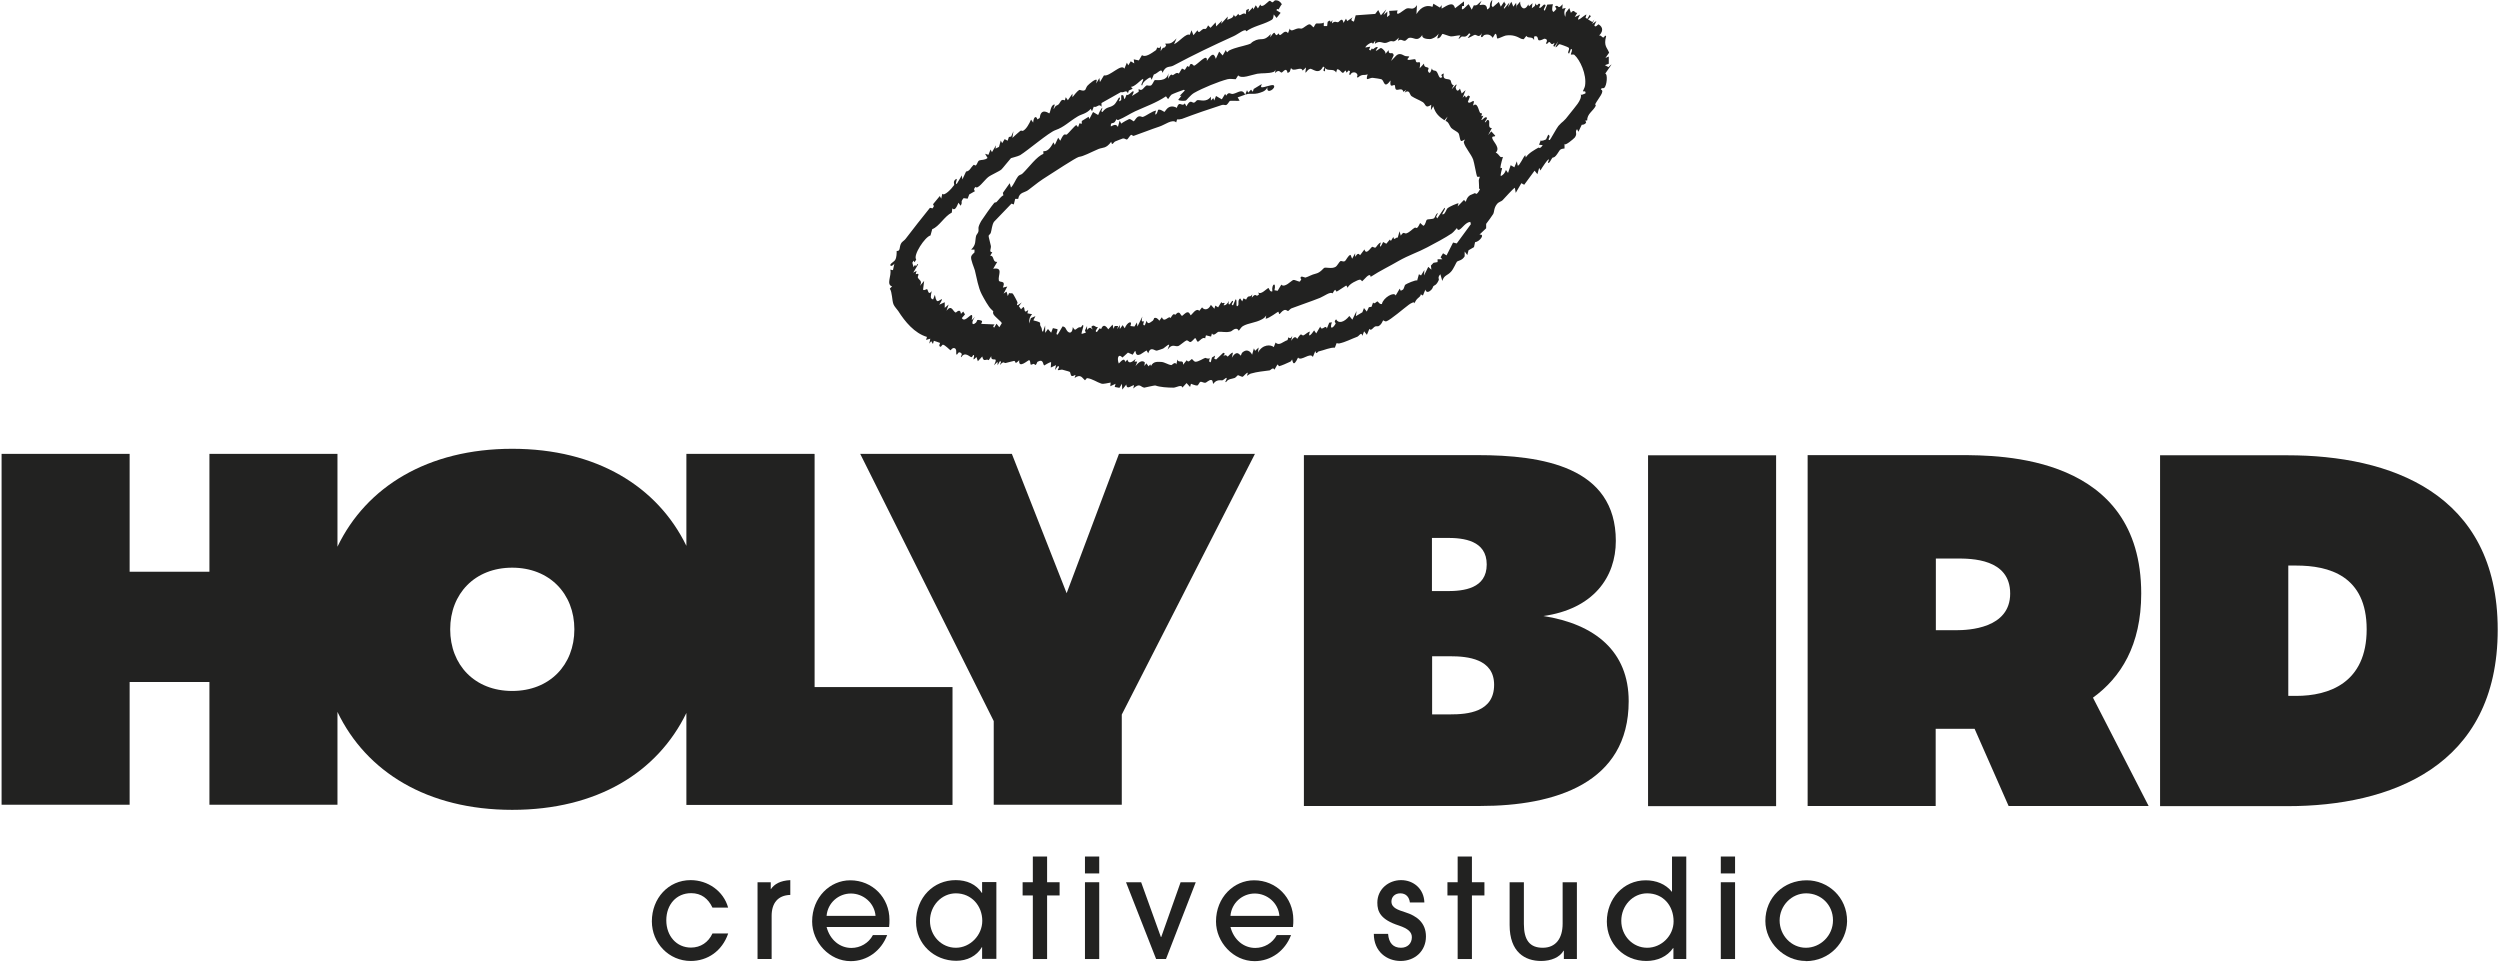 <svg xmlns="http://www.w3.org/2000/svg" id="Calque_1" viewBox="0 0 141.94 54.88"><defs><style> .st0 { fill: #222221; } </style></defs><path class="st0" d="M91.45,3.69l-.13.12-.2-.11.22-.08v-.41l-.19.08.21-.3c-.12-.31-.32-.37-.17-.94l-.06-.03c-.14.27-.17-.05-.34,0,.33-.33.12-.56-.04-.64-.02,0-.17.22-.23.06l.12-.25-.24.17.12-.25-.11.14-.25-.15.16-.17-.06-.09-.14.23-.1-.06.05-.18c-.08-.03-.73.65-.36,0l-.3.14.14-.24c-.17.02-.16-.25-.36,0l-.09-.27-.2.26-.03.24c-.05-.13-.1-.29.03-.51l-.2.05.02-.26c-.31.36-.19-.01-.43.12l.08.15-.16.17c-.12-.05-.09-.25-.04-.44l-.32.02-.14.34c-.19-.03.2-.35-.04-.34-.04,0-.26.3-.28.15,0-.01.14-.21-.02-.2-.05,0-.11.22-.18-.02l-.05.15-.17.13.04-.29-.2.18-.04-.11c-.22.45-.49.14-.46-.16l-.2.24v.17l-.03-.34-.16.22-.11-.28-.19.31.08-.27-.29.35c-.09-.02.07-.16.08-.24,0-.05-.09-.08-.08-.17l-.2.3-.11-.27-.35.3-.06-.1.04-.33c-.27.31,0,.41-.3.56,0-.31-.21-.29-.43-.25l.12-.25c-.21.18-.24.3-.44.26l-.12.25-.17-.31c-.07,0-.49.58-.37.1h.1V.08l-.51.39c-.1-.39-.39-.2-.76.02v-.2l-.1.14-.37-.22-.05.18c-.24-.1-.61-.08-.91.41l.03-.51c-.22.34-.38.13-.58.19-.16.05-.68.58-.52.11l-.48.03.03.23-.15.12.02-.31-.22.19.16-.32-.31.34-.15-.3-.17.22-1.11.08-.1.36c-.1-.05-.22-.05-.07-.25l-.31.22-.07-.14-.14.24c-.07-.37-.23-.06-.31-.04-.09.02-.17-.1-.35.07l.03-.19-.1.13c-.02-.12-.05-.13-.17-.03l-.03.24h-.19v-.2c-.11.09-.4.03-.44.06-.05.03-.1.17-.14.21-.02.02-.14-.17-.23-.17-.12,0-.33.21-.43.24-.07.02-.16-.03-.25,0-.17.03-.39.22-.44,0l-.1.26c-.18-.22-.33.08-.45.11-.06.01-.06-.09-.1-.09-.01,0-.07.1-.09.1-.16-.03-.05-.36-.37.12l.03-.19c-.44.49-.52.15-.99.42-.18.1-.04.1-.3.18-.35.11-.71.16-1.06.33-.11.05-.11.22-.2-.02l-.18.31-.2-.22-.19.41c-.1-.31-.2-.35-.51.12.06-.52-.57.26-.73.27-.04,0-.1-.15-.21-.08l-.07.15-.1-.05-.14.22-.16-.08-.18.29c-.12-.11-.25.05-.34.09-.04.02-.07-.18-.27.2l.02-.31c-.1.52-.73.36-.78.39-.04.03-.11.21-.18.28-.08.08-.26,0-.28.02-.18.11-.25.37-.45.2v.16l-.38.24.09-.19c.03-.27-.26.22-.4.12l-.1.25c-.1-.08,0-.27-.2-.22v.27c-.29.24.06-.21-.13-.13-.02,0-.15.3-.29.41-.26.19-.38.06-.65.4l-.06-.04c.18-.47-.11,0-.18.21l-.29-.17-.21.4-.04-.13-.39.24v.16l-.13-.03-.08.22-.1-.12c-.1.05-.44.46-.53.53-.1.08-.13-.19-.38.36l-.12-.17-.19.41-.08-.15c-.16.33-.36.54-.57.5v.16c-.37.13-.81.75-1.18,1.11-.09.09-.17.05-.27.18-.13.17-.22.44-.39.62l-.07-.25-.39.55.03.14c-.15.07-.26.25-.39.38-.04.04-.08,0-.13.05-.11.12-.65.88-.74,1.03-.24.43-.12.41-.16.6-.02.09-.11.17-.13.24-.07.28.02.49-.28.78h.19v.16c-.06.06-.17.15-.19.24-.04.17.17.63.21.78.11.45.19.97.39,1.36.12.23.39.72.54.85.22.2.05.07.12.27.05.13.49.46.48.52l-.14.23-.16-.2-.14.23-.05-.08.08-.11-.76-.03s.06-.13.05-.15c-.01-.05-.22-.09-.27-.07-.01,0-.04.12-.08.15-.25.23-.27-.06-.04-.34l-.2.2c.16-.77-.36.25-.56-.12l.18-.21-.1-.16-.13.13c-.04-.35-.28-.07-.29-.07-.18-.05-.22-.49-.53-.11l.12-.35-.22.19v-.32l-.31.14c.35-.57,0-.18-.1-.2-.1-.03-.12-.24-.15-.36l-.1.26c-.19-.04-.13-.21-.08-.47-.2.28-.21-.09-.26-.11-.05-.02-.18.11-.23.02l.06-.49-.24.28c.17-.3-.07-.33-.12-.48-.02-.07.16-.27-.12-.18l.05-.19-.19.1.28-.47c-.05-.07-.09.09-.13.11-.02.01-.01-.19-.13.05l-.07-.25.07-.12.06.09.09-.16c-.2-.23.51-1.3.81-1.36l.1-.36c.39-.14.69-.73,1.11-.94l.03-.24c.14.15.24-.06.35-.32l.12.17c.15-.23-.05-.17.17-.43l.23.03.09-.24.33-.19s-.14-.08.03-.24c.12.17.49-.37.71-.55.16-.13.64-.33.76-.44.05-.04.46-.56.54-.64.03-.02.37-.09.52-.17.45-.28,1.63-1.29,2-1.42.51-.18.74-.46,1.27-.78.21-.13.5-.15.74-.43l.07.14.1-.26c.2.07.29-.21.44,0v-.21l1.1-.62c.19.06.3-.17.4.07l.05-.16.22-.1-.1-.11c.18.02.55-.37.63-.42.22-.12-.17.39.02.33-.02-.16.35-.42.43-.44s.07.14.1.12l.12-.29c.22-.05.45-.42.49-.09.19-.44.4-.3.61-.41,1.26-.67,2.19-1.11,3.44-1.68.25-.11.68-.48.71-.27.38-.28.9-.37,1.31-.58.22-.11.21-.11.25-.38l.16.2.23-.29-.24-.15c.06-.14.09-.02.12-.05.04-.04.12-.22.19-.29-.09-.15-.2-.23-.38-.22-.04,0-.1.1-.15.11-.06.01-.1-.1-.18-.08-.06.02-.45.48-.51.2l-.14.23-.12-.18-.14.24-.03-.12-.25.27.03-.19-.15.07-.03.24c-.16-.17-.36.22-.42-.03-.18.22-.19.19-.26.05-.03.22-.23.22-.37.3l.03-.19-.38.41.05-.18-.33.33-.03-.23-.29.31-.14-.14c-.14.32-.19.16-.28.21-.17.09-.24.29-.32.07l-.23.28-.11-.28-.1.26c-.2-.12-.61.41-.89.53l.14-.33c-.32.35-.39.28-.65.3l.06.09-.07.12c-.12.02-.15.04-.24.22l.02-.31c-.1.22-.17.08-.21.1-.02,0-.05.13-.08.15-.27.19-.61.43-.79.28l-.18.3-.29-.06.03.23-.2-.12-.14.23-.08-.15-.14.34c-.17-.32-.84.47-1.16.38l-.23.38-.03-.23-.18.31.03-.19c-.04-.12-.43.21-.53.32-.06.07-.1.21-.12.23-.12.11-.3-.02-.35.01-.1.06-.29.29-.38.41v-.2l-.26.37-.12-.17-.05.18c-.23-.11-.24.11-.36.23-.07.07-.17.03-.26.25-.08,0,.15-.33-.03-.23-.17.09-.17.45-.24.49-.17-.11-.48-.25-.54.26l-.13.08c-.07-.24-.22-.14-.24.18l-.12-.17c-.1.23-.27.55-.46.64-.04.02-.08-.04-.15,0-.07.05-.35.31-.45.4l.06-.38-.13.3-.13.03-.07.21-.17-.09-.14.23-.08-.15-.1.36-.2.1.03-.19-.23.39-.08-.15-.12.3-.19-.06.14.24c-.17.14-.35.09-.47.14-.09.04-.11.2-.18.27-.07.06-.1-.07-.16,0-.15.14-.2.34-.41.36l-.21.45-.03-.23-.28.47c-.16.09.1-.38-.07-.25-.17.12-.07.3-.08.32-.15.22-.57.66-.68.5l-.06.28-.08-.15-.38.46c0,.11.11.05-.03.24l-.15-.03c-.47.58-.93,1.17-1.39,1.77-.06.08-.16.13-.23.22-.15.23-.03.48-.27.46,0,.13,0,.36-.08.5-.06.11-.27.2-.28.29,0,.11.15.05.23-.07l-.08.37-.15-.03c.08.35-.25.85.1.95l-.13.13c.14.19.12.67.21.89.06.14.18.25.27.38.38.6.92,1.26,1.63,1.47l-.05.17.24-.07-.06.28.11-.14.1.16.05-.18s.32.1.35.12c.02.02-.12.2.04.22.02,0,.09-.12.12-.12.12,0,.41.32.44.32.01,0,.11-.17.23-.12.18.07.02.41.14.36.02,0,.08-.23.24-.07.09.08-.08.19,0,.22.21-.35.48,0,.58,0,.05,0,.07-.13.12-.12.11.01-.17.46.16.11l.08.24.25-.27c.08.37.21.1.37.21l.14-.23c-.02.42.45-.1.16.52l.2-.2v.2l.13-.23c.13.02.03.08,0,.22.23-.27.23-.1.33-.12.06-.01.45-.12.48-.12.12.01-.01.27.29-.04-.06.53.51-.02.56,0,.1.03.04.24.11.26.03,0,.11-.05.16-.05.04,0,.06.08.09.06.07-.02.09-.17.12-.18.35-.19.29.16.38.21.01,0,.27-.18.39-.19l-.02.31.3-.14-.06.28.16-.22c.16-.02-.02.2,0,.22.05.03.19-.04.26-.02.12.04.32.08.41.12.06.02.04.22.13.24.15.02.28-.21.15.11.36-.25.43,0,.59.13.02.01.09-.13.13-.12.28.03.57.24.8.31.14.04.37-.04.53-.06l-.02.21.3-.14-.05.18.27.05.14-.23.02.33.23-.29c.02.36.35,0,.44.05l-.05.18c.39-.35.41-.08.63-.05.04,0,.57-.14.64-.12.24.09.68.12,1.02.12.15,0,.47-.21.5,0l.24-.26.2.22.05-.18s.27.11.35.1c.08-.01.12-.19.19-.21.08-.02.18.07.28.05.06,0,.22-.19.35-.15.09.02.06.23.1.21,0,0,.08-.11.16-.15.19-.09.27-.03.37-.05.04,0,.38-.36.15.09l.04.02c.12-.2.33-.18.49-.24.06-.02.16-.15.19-.16.02,0,.23.11.27.09.06-.03.19-.22.29-.23l-.05.18c.07-.04.15-.11.22-.13.38-.11.71-.13,1.06-.18.06,0,.2-.22.28-.04l.16-.28c.07-.04.06.09.11.08.13-.03.43-.16.64-.26.04-.02.08-.12.09-.12.03,0,.04.55.34-.11.17.24.7-.33.84-.03l.14-.34c.07.24.11.04.2.02.31-.07.64-.23.91-.21l.1-.26s.09.03.15.02c.37-.08.69-.26,1.02-.38.11-.04.24-.32.29-.05l.1-.26.16.2.14-.34c.1.15.21-.08.32-.13.08-.04.13,0,.19-.02.19-.09.25-.32.27-.33.04-.01.09.08.19.05.22-.07,1.01-.75,1.27-.94.09-.07.35-.22.32-.07.13-.36.33-.31.36-.52l.12.07.14-.34s.05.28.32.03c.1-.09.11-.2.13-.22.05-.06.17-.03.31-.35.03-.06-.09-.14.09-.33l.11.38c.11-.35.29-.29.5-.53.14-.15.29-.52.33-.56.07-.07.3-.06.44-.31v-.27l.15.2.07-.27.31-.18.06-.28c.25-.02.6-.47.25-.43l.38-.36v-.25c.09-.11.36-.49.4-.56.07-.13.03-.33.21-.56.11-.14.24-.14.32-.22.14-.14.59-.66.7-.71l.05.29.32-.55.16.09.59-.8.16.2.1-.36.08.15c.03-.1.5-.79.47-.6,0,.04-.13.23.02.15.04-.02.15-.25.19-.28.02-.02.08.02.19-.11.24-.29.16-.38.49-.41v-.27c.01.16.52-.28.58-.35.18-.24-.02-.29.13-.48l.08.15.19-.4c.13.03.36-.14.18-.22l.13-.03c-.02-.36.35-.54.48-.82.02-.05-.05-.07-.02-.11.17-.32.57-.74.31-.82.06-.13.11-.04.19-.09.16-.12.21-.81.06-.81l.36-.52-.05.03ZM82.7,13.82l-.2-.05-.37.73-.2-.12-.14.23.1.11h-.27v.16s-.23.04-.23.04l-.15.16.03.23-.18-.16-.24.49.02-.31-.19.31-.12-.07-.1.36c-.05-.07-.65.2-.68.24-.04.05-.06.2-.12.27l-.13.07-.06-.12-.23.39c-.08-.24-.71.12-.78.48-.13.04-.21-.14-.26-.15-.03,0-.19.2-.24.06l-.09.25-.15.02-.12.25-.16-.2-.09.24-.37.22.04-.29-.24.49-.17-.21c-.3.38-.63.44-.75.19-.17.16,0,.18-.03.25-.18.31-.35.31-.21-.08l-.15.02-.14.34c-.05-.29-.29.2-.37-.12l-.23.39-.12-.17c-.15.23-.38.47-.24.07-.1,0-.29.19-.36.21-.07.03-.12-.07-.16-.05-.09.06-.18.23-.2.25-.02.01-.1-.28-.34.11l.06-.28c-.09.18-.15.14-.22.08l-.05.16c-.27.09-.47.35-.68.14l-.1.26c-.16-.15-.63-.18-.9.31l.04-.29-.2.19-.07-.14-.1.36s-.2-.44-.56-.12c-.04.04-.07.16-.08.17-.04.02-.2-.39-.51.12l.06-.28c-.08-.04-.27.21-.3.22-.02,0-.09-.17-.25-.02.1-.15.11-.18,0-.2l-.4.38-.11-.04.05-.18-.18.11-.07.27c-.12-.03-.1-.06-.05-.24-.11.08-.23-.02-.26-.01-.11.03-.38.22-.55.22-.1,0-.18-.16-.21-.15-.06,0-.19.25-.29.06l-.21.26c.03-.35-.26-.05-.32-.3l-.06.28c-.07-.19-.25.04-.28.04-.2-.02-.38-.17-.58-.18-.17,0-.44-.06-.58.23l-.04-.09-.1.11-.12-.17-.12.15.03-.2c-.13-.14-.33-.06-.53.21l.1-.26h-.16l.07-.16c-.23.23-.41.29-.47.05l-.13.13c-.03-.24-.18-.1-.36.09-.11-.28-.04-.6.21-.34l.31-.28.27.12.13-.21c.07-.04-.02.34.31.19.08-.04.26-.18.35-.22l.09.16c.14-.42.35-.14.49-.15.02,0,.31-.1.36-.12.04-.01.44-.39.32-.13l-.07.2c.26-.38.41-.16.6-.21.07-.01.41-.31.47-.32.1-.02.16.11.23.09.11-.03.23-.23.27-.22.07.02.08.23.17.2.04-.01.29-.31.39-.18l.05-.18.29.07.05-.18c.1.2.3-.09.37-.09.22-.02.41.06.7-.02.07-.02.17-.16.31-.15.11,0,.13.11.14.11.03-.01.13-.2.23-.26.33-.19.71-.18,1.09-.39.09-.05.17-.1.24-.22l-.03.19c.21-.03.68-.4.71-.4.04,0,.03.14.08.13.02,0,.13-.17.25-.22.13-.05.2.06.23.05.03,0,.12-.12.19-.15.55-.21,1.08-.38,1.63-.6.24-.1.58-.37.71-.25.22-.4.14-.08.24-.11.03,0,.49-.32.52-.33.06-.02.07.13.1.11.07-.21.57-.44.68-.45.09-.01.12.1.14.09.09-.06.45-.56.48-.25.57-.37,1.09-.61,1.58-.9.6-.34,1.12-.5,1.64-.78.4-.21,1.04-.55,1.39-.79.11-.08.27-.29.29-.3.01,0,.02.15.14.09.16-.08.36-.43.62-.44l.03.13-.8,1.09h-.01ZM84.03,10.74c-.22.43-.26.21-.28.22-.01,0-.26.11-.28.12-.2.12-.24.37-.25.38l-.1-.11-.36.37.05-.18c-.09,0-.53.2-.61.27-.11.1-.13.33-.27.36-.16.04.21-.34.08-.37l-.41.6-.06-.09.1-.21c-.12.02-.15.23-.22.29-.09.07-.36.04-.41.09-.06.05-.07.3-.2.34l-.18-.16c-.21.45-.21.22-.31.27-.13.07-.27.25-.47.32-.12.04-.14-.15-.32.13l-.07-.25-.1.36c-.13-.03-.21.21-.25-.04l-.14.23-.06-.08-.2.24-.18-.1c-.13.3-.25.38-.13.03-.15.03-.26.28-.31.29-.08.02-.14-.07-.19-.04-.07.03-.34.5-.43.14l-.25.33c-.08-.1-.13-.13-.28.09v-.2l-.17.31-.09-.22c-.14.02-.25.32-.33.36-.1.05-.19-.04-.25,0-.07.04-.17.26-.27.32-.21.13-.54.01-.65.06-.04.02-.21.26-.45.32-.29.07-.41.17-.61.23-.04.01-.3-.15-.28.04,0,.04.11,0-.04.19-.11,0-.28-.12-.38-.09s-.49.47-.67.26l-.21.35-.18-.03c.12-.5-.18-.38-.12.06-.14.07-.2-.2-.22-.19-.1.03-.45.43-.58.24l.04.13c-.21.21-.12-.16-.41.18l.03-.19c-.14.24-.2-.03-.35.3l-.15-.07-.07.17-.12-.17c-.18.14-.02.36-.15.44-.12.07.01-.39-.11-.38l-.14.33c-.16.01,0-.18,0-.2-.03-.22-.23.36-.26.08l.02-.13c-.07.17-.19.27-.29.25-.06,0,.2-.18-.09-.12-.02,0-.03-.04-.04-.07l-.19.31-.16-.1-.05.18-.2-.22c-.16.34-.41.28-.5.14l-.16.2c-.17-.2-.43.23-.48.25-.03.01-.06-.17-.18-.17-.13,0-.28.21-.32.2-.08-.02-.09-.17-.19-.18-.09-.01-.15.1-.19.12s-.07-.17-.27.19c-.09-.19-.36.32-.49-.05l-.15.2c-.04-.08-.18-.21-.29-.15,0,0-.04.12-.08.15-.22.16-.28.2-.35,0l-.1.26c-.17.02-.04-.21-.05-.21-.04-.07-.19.14-.09-.29l-.28.57-.03-.23-.14.23-.23-.03c.14-.36-.19-.22-.32.13l-.12-.18-.16.22v-.22l-.15.23.05-.18h-.19l-.07.16-.05-.24-.25.27s-.24-.44-.4-.02l-.09-.04-.15.21c-.14-.02-.03-.13.06-.28-.16.05-.22-.2-.38-.01l.08.15c-.11-.07-.14-.19-.32.02v-.22l-.12.25.05.13-.24.07c-.03-.09.19-.56.05-.5,0,0-.03.08-.12.13-.02.01-.05-.03-.09,0-.19.09-.19.25-.34-.02-.02.37-.2.37-.32.22-.09-.11-.07-.22-.26-.26l-.28.47c-.15,0,.01-.18-.01-.31l-.26-.06-.1.26-.18-.21-.16.22v-.42l-.12.35c-.09,0-.05-.16-.09-.22-.13-.2-.05-.21-.08-.28-.03-.06-.3-.12-.38-.14l.12-.24-.26.11-.1.31c0-.18,0-.35.17-.53l-.27-.05.05-.19c-.3.26-.15-.13-.28-.17l-.13.13-.12-.17.16-.22c-.42.33-.22.06-.24,0-.01-.05-.24-.48-.27-.5-.05-.04-.15,0-.21-.03l-.07.17-.07-.25-.17.11.21-.4-.25.06c.19-.46-.2-.25-.23-.41-.06-.28.28-.76-.32-.66l.23-.39c-.29.03-.15-.36-.4-.35l.12-.2c-.21,0-.06-.2-.08-.35-.02-.12-.14-.54-.13-.58,0-.03.1-.11.12-.16.06-.18.06-.42.18-.63l1-1.04.13.05.08-.32h.17c.06-.39.39-.35.57-.5.5-.39.68-.53,1.11-.8.27-.17,1.59-1.04,1.76-1.08.21-.04.21-.05.48-.16.21-.09.42-.2.64-.29.25-.1.43-.01.72-.41.05.27.13.02.23-.02.06-.02.41-.17.44-.17.1-.01.18.08.23.06.05-.02.17-.24.23-.26.05-.02.09.08.16.05.47-.16.95-.36,1.44-.52.32-.1.74-.45.96-.24l.05-.17c.08.01.18,0,.28-.03.74-.28,1.55-.56,2.27-.79.1-.03.19.03.25,0,.08-.04.16-.21.2-.23.03-.02.45.01.55-.01l-.22-.39c-.28.03-.47.33-.6,0l-.19.31-.33-.19-.1.26-.05-.14-.14.14v-.22c-.27.36-.62.16-.78.2-.03,0-.11.13-.18.14-.12.02-.2-.23-.43.21l-.09-.17c-.18.24-.3-.21-.46.26-.09-.08-.29-.12-.44-.04s-.22.24-.25.26c-.03.02-.24-.18-.37-.11-.07.31-.24.38-.11.04-.23.03-.54.29-.75.36-.06.02-.16-.09-.3,0-.09.06-.17.22-.22.25-.02.01-.16-.14-.26-.13-.02,0-.39.2-.45.26l-.09-.17-.1.36c-.09-.16-.19-.14-.4-.03-.02-.26.1-.15.2-.23.05-.04.1-.16.13-.19,0,0,.03.08.1.05.33-.13.65-.35.95-.49.59-.27,1.18-.47,1.75-.85l.12.16c.06-.09.13-.2.2-.26.04-.03.66-.27.69-.27s.04.03.06.04l-.29.3h.1l-.18.22c0,.07.35.08.43.05.02,0,.26-.31.46-.43.49-.28,1.4-.65,1.9-.78.14-.04.34,0,.47,0l.14-.22c.19.22.75-.03,1.08-.09.3-.05.6,0,.92-.1.05-.02.09-.06.12-.13l-.03.19c.25-.26.3,0,.38-.03.1-.04.26-.34.34.03l.12-.08.07-.21c.13.27.57-.13.66.15l.19-.18c-.09.58.01.14.23.08.13-.04.49.39.74-.13l.08.05-.07.17.1.06v-.2c.16.22.49-.01.63.26l.05-.18c.16-.03.23.19.34.2.04,0,.11-.14.15-.13.06.03-.02.23.17-.01l.08.05-.05.18.06.03c.14-.3.52-.1.38.11l.05.04c.27-.24.35-.1.56-.19-.15.47.08.19.28.2.06,0,.5.07.52.09.15.1.13.56.5.06-.07.5.18.2.24.27.03.03,0,.2.08.25.1.06.35-.14.41.13l.16-.12-.09.16c.3-.21.28.13.39.2.19.13.45.22.64.34.18.11.13.4.48.15l-.02.31.14-.23c.1.41.35.62.63.8l.18-.21-.12.25c.18.04.22.27.32.39.1.11.35.21.42.31.06.09.07.38.14.43.06.05.21-.11.22-.06,0,0-.07.1-.06.15.07.29.41.65.53.97.06.17.19.92.22.96.04.05.16,0,.16.02s-.06.14-.06.21.03.42.01.45l.06.04ZM89.75,5.36c.09.31-.37.76-.61,1.08-.41.55-.39.4-.66.71-.1.12-.45.77-.49.8-.15.01,0-.16-.01-.19-.06-.3-.16.1-.2.15-.02.02-.3.14-.3.05l-.1.26.21.02c-.17.26-.22.12-.24.14-.21.12-.58.32-.72.56l-.03-.13c-.1.07-.34.64-.43.59l-.05-.24-.14.34-.21-.12-.15.44-.12-.17c-.06.18-.15.28-.29.35-.04-.09.08-.41.07-.46,0-.02-.09.03-.09,0,0-.21.14-.6.14-.63,0-.01-.11.03-.14,0-.09-.08-.15-.21-.27-.24.28-.27-.12-.59-.19-.8-.06-.19.17-.07.16-.17l-.22-.24-.18.21.21-.4c-.3.01-.02-.45-.24-.46-.06,0-.11.19-.16.12.06-.12.19-.24.08-.27-.11-.02-.2.17-.28.15l.12-.24-.12.03c.1-.26-.02-.12-.07-.2-.1-.17-.14-.62-.4-.4.18-.58-.18,0-.29-.22l.12-.3-.1-.06-.13.13-.06-.13-.13.13.17-.43-.22.19-.1-.28s-.16.29-.24-.04c-.02-.08.1-.18.02-.19l-.25.27.12-.24c-.15.02-.15-.24-.19-.28-.14-.12-.46.05-.38-.38-.26.1-.05.17-.09.21-.19.16-.2-.2-.33-.33-.07-.07-.23,0-.25-.17-.03.02-.09.45-.23.15-.01-.03.06-.14.03-.17-.06-.07-.26,0-.25-.25l-.25.27c.09-.53-.05-.28-.18-.35-.05-.03-.03-.14-.07-.16-.05-.03-.3.05-.4.03-.15-.04.18-.2.01-.2-.27,0-.23-.07-.41-.12-.24-.06-.33.16-.57.38l.15-.32c-.05-.27-.29.05-.29-.29l-.18.21c.04-.13-.19-.32-.24-.33-.07-.01-.18.11-.25.14-.19.07.17-.22.01-.2-.15.01-.24.22-.28.07l-.09.13-.08-.05.07-.17-.28.05c0-.1.44-.42.42-.19l.15-.21-.03.19c.26-.21.44-.03.59-.05.1,0,.21-.08.3-.1.15-.03.16.13.47-.2l-.05.18c.18-.13.26,0,.38,0,.09,0,.16-.15.26-.17.25-.06.45.27.74-.16-.04.21.29.23.43.23.13,0,.37-.11.5-.31l-.08.27c.18.02.26-.23.29-.25s.38.13.49.14c.16,0,.39-.07.54-.06-.26.41.04.07.06.07.12-.03.23.1.43-.19l.08.05-.16.22c.09,0,.34-.17.4-.18.12-.02.23.21.4-.09l-.05.18c.07.12.12-.05.2-.08.21-.07.37,0,.47.16l.14-.23c.12,0,.07.26.13.27.05.01.37-.15.47-.17.38-.06.63.05.85.17.05.03.11.03.17.04l.15-.19c.1.17.34,0,.44.24v-.2c.24-.1.2.17.25.2.09.06.31-.08.33-.08.11,0,.22.07.09.26l.06.04c.25-.32.14.19.43-.07-.02.13-.13.19,0,.22l.21-.3-.16.33c.06.04.17-.15.22-.17.03-.01.48.16.52.19.12.07-.12.33.04.34l.1-.26c.15,0-.03.29,0,.32.03.02.14-.03.2.02.31.28.71,1.1.6,1.76-.02.11-.12.28-.12.3,0,.03.2-.05.14.13l-.21.08-.05-.03Z"></path><path class="st0" d="M71.59,4.92l.05-.15-.46.28-.05.16-.1-.12-.16.17-.07-.14-.1.26c-.18-.37-.38-.12-.69-.05-.17.04-.25-.21-.45.21.35.24.85-.11,1.3-.21.11-.02.37.02.55-.03.16-.05.44-.09.55-.35-.08.45.51.06.36-.1-.09-.1-.72.21-.72.07h0Z"></path><g><path class="st0" d="M41.34,53.01c-.34.98-1.16,1.55-2.12,1.55-1.24,0-2.21-1.01-2.21-2.25,0-1.31.94-2.34,2.2-2.34.98,0,1.87.62,2.13,1.56h-.89c-.24-.51-.63-.82-1.21-.82-.84,0-1.41.65-1.41,1.54s.58,1.55,1.4,1.55c.55,0,.99-.3,1.22-.8h.9-.01Z"></path><path class="st0" d="M43.01,54.45v-4.36h.75v.39h.01c.2-.29.53-.48,1.1-.51v.84c-.7.02-1.06.46-1.06,1.19v2.45h-.81,0Z"></path><path class="st0" d="M46.93,52.63c.19.73.75,1.19,1.41,1.19.5,0,.98-.27,1.22-.73h.81c-.34.9-1.14,1.48-2.07,1.48-1.21,0-2.19-1.08-2.19-2.25,0-1.38,1.02-2.34,2.16-2.34,1.27,0,2.23.99,2.23,2.24,0,.13,0,.26-.02.41h-3.56,0ZM49.71,52c-.06-.74-.7-1.27-1.4-1.27s-1.32.53-1.38,1.27h2.78Z"></path><path class="st0" d="M55.76,54.45v-.68h-.01c-.3.52-.85.78-1.46.78-1.26,0-2.28-.96-2.28-2.21,0-1.39.99-2.37,2.25-2.37.63,0,1.16.23,1.49.73h.01v-.62h.81v4.36h-.81ZM55.77,52.28c0-.85-.61-1.56-1.5-1.56-.81,0-1.47.7-1.47,1.56s.66,1.53,1.47,1.53,1.5-.71,1.5-1.53Z"></path><path class="st0" d="M58.64,54.45v-3.61h-.58v-.75h.58v-1.46h.81v1.46h.71v.75h-.71v3.61h-.81Z"></path><path class="st0" d="M61.6,49.59v-.96h.81v.96h-.81ZM61.6,54.45v-4.36h.81v4.36h-.81Z"></path><path class="st0" d="M65.64,54.45l-1.71-4.36h.86l1.12,3.11h.02l1.1-3.11h.86l-1.69,4.36h-.57.01Z"></path><path class="st0" d="M69.86,52.63c.19.73.75,1.19,1.41,1.19.5,0,.98-.27,1.22-.73h.81c-.34.9-1.14,1.48-2.07,1.48-1.21,0-2.19-1.08-2.19-2.25,0-1.38,1.02-2.34,2.16-2.34,1.27,0,2.23.99,2.23,2.24,0,.13,0,.26-.02.41h-3.56,0ZM72.64,52c-.06-.74-.7-1.27-1.4-1.27s-1.32.53-1.38,1.27h2.78Z"></path><path class="st0" d="M80.05,51.25c-.04-.32-.22-.53-.55-.53-.31,0-.5.21-.5.46,0,.37.37.48.8.62.6.19,1.16.56,1.16,1.37s-.61,1.39-1.44,1.39c-.78,0-1.52-.53-1.52-1.54h.81c.04.53.3.79.73.79.37,0,.62-.24.62-.6,0-.3-.23-.49-.73-.66-1.06-.34-1.23-.8-1.23-1.3,0-.77.64-1.28,1.35-1.28s1.3.5,1.32,1.27h-.82Z"></path><path class="st0" d="M82.76,54.45v-3.61h-.58v-.75h.58v-1.46h.81v1.46h.71v.75h-.71v3.61h-.81Z"></path><path class="st0" d="M88.79,54.45v-.47h-.02c-.21.37-.7.58-1.27.58-.92,0-1.79-.5-1.79-2.04v-2.43h.81v2.37c0,.91.33,1.35,1.07,1.35s1.13-.53,1.13-1.37v-2.35h.81v4.36h-.74Z"></path><path class="st0" d="M95.01,54.45v-.62h-.02c-.33.48-.89.73-1.52.73-1.25,0-2.24-.96-2.24-2.24s.93-2.34,2.21-2.34c.58,0,1.13.21,1.48.65h.01v-2h.81v5.82h-.74,0ZM93.52,50.72c-.82,0-1.47.7-1.47,1.56s.66,1.53,1.47,1.53,1.5-.68,1.5-1.5c0-.89-.59-1.59-1.5-1.59Z"></path><path class="st0" d="M97.7,49.59v-.96h.81v.96h-.81ZM97.7,54.45v-4.36h.81v4.36h-.81Z"></path><path class="st0" d="M102.52,54.56c-1.21,0-2.29-1.04-2.29-2.27,0-1.33,1.03-2.31,2.35-2.31,1.19,0,2.3.94,2.29,2.33-.02,1.17-.98,2.26-2.35,2.26h0ZM102.54,50.72c-.81,0-1.5.69-1.5,1.54s.67,1.55,1.49,1.55,1.54-.68,1.54-1.56-.68-1.53-1.52-1.53h-.01Z"></path></g><g><g><path class="st0" d="M46.24,25.77h-7.27v5.22c-1.64-3.37-5.1-5.51-9.89-5.51s-8.29,2.16-9.92,5.56v-5.27h-7.27v6.69h-4.53v-6.69H.09v19.92h7.27v-6.97h4.53v6.97h7.27v-5.27c1.63,3.4,5.1,5.56,9.92,5.56s8.25-2.13,9.89-5.5v5.22h15.11v-6.69h-7.83v-13.23h-.01ZM29.08,39.23c-2.13,0-3.52-1.48-3.52-3.5s1.4-3.5,3.52-3.5,3.53,1.48,3.53,3.5-1.4,3.5-3.53,3.5Z"></path><polygon class="st0" points="60.56 33.68 57.45 25.77 48.84 25.77 56.42 40.94 56.42 45.69 63.69 45.69 63.69 40.57 71.25 25.77 63.53 25.77 60.56 33.68"></polygon></g><g><path class="st0" d="M87.6,34.98c2.88-.4,4.14-2.22,4.14-4.27,0-4.21-4.17-4.87-7.86-4.87h-9.85v19.92h10.02c4.22,0,8.42-1.28,8.42-5.95,0-2.82-1.9-4.38-4.87-4.84h0ZM81.3,30.54h.87c.92,0,2.24.14,2.24,1.51s-1.31,1.51-2.24,1.51h-.87v-3.02h0ZM82.34,40.56h-1.03v-3.3h1.03c.98,0,2.49.14,2.49,1.62,0,1.56-1.51,1.68-2.49,1.68Z"></path><rect class="st0" x="93.57" y="25.85" width="7.27" height="19.92"></rect><path class="st0" d="M121.57,33.7c0-7.86-7.95-7.86-10.32-7.86h-8.62v19.92h7.27v-4.38h2.21l1.93,4.38h7.95l-3.16-6.15c1.57-1.14,2.74-2.96,2.74-5.92h0ZM111.08,35.78h-1.17v-4.07h1.17c.84,0,3.05,0,3.05,1.99s-2.38,2.08-3.05,2.08h0Z"></path><path class="st0" d="M129.89,25.85h-7.25v19.92h7.25c5.79,0,11.92-2.22,11.92-10.02s-6.18-9.9-11.92-9.9h0ZM130.37,39.51h-.45v-7.4h.45c1.85,0,4,.57,4,3.62s-2.15,3.78-4,3.78Z"></path></g></g></svg>